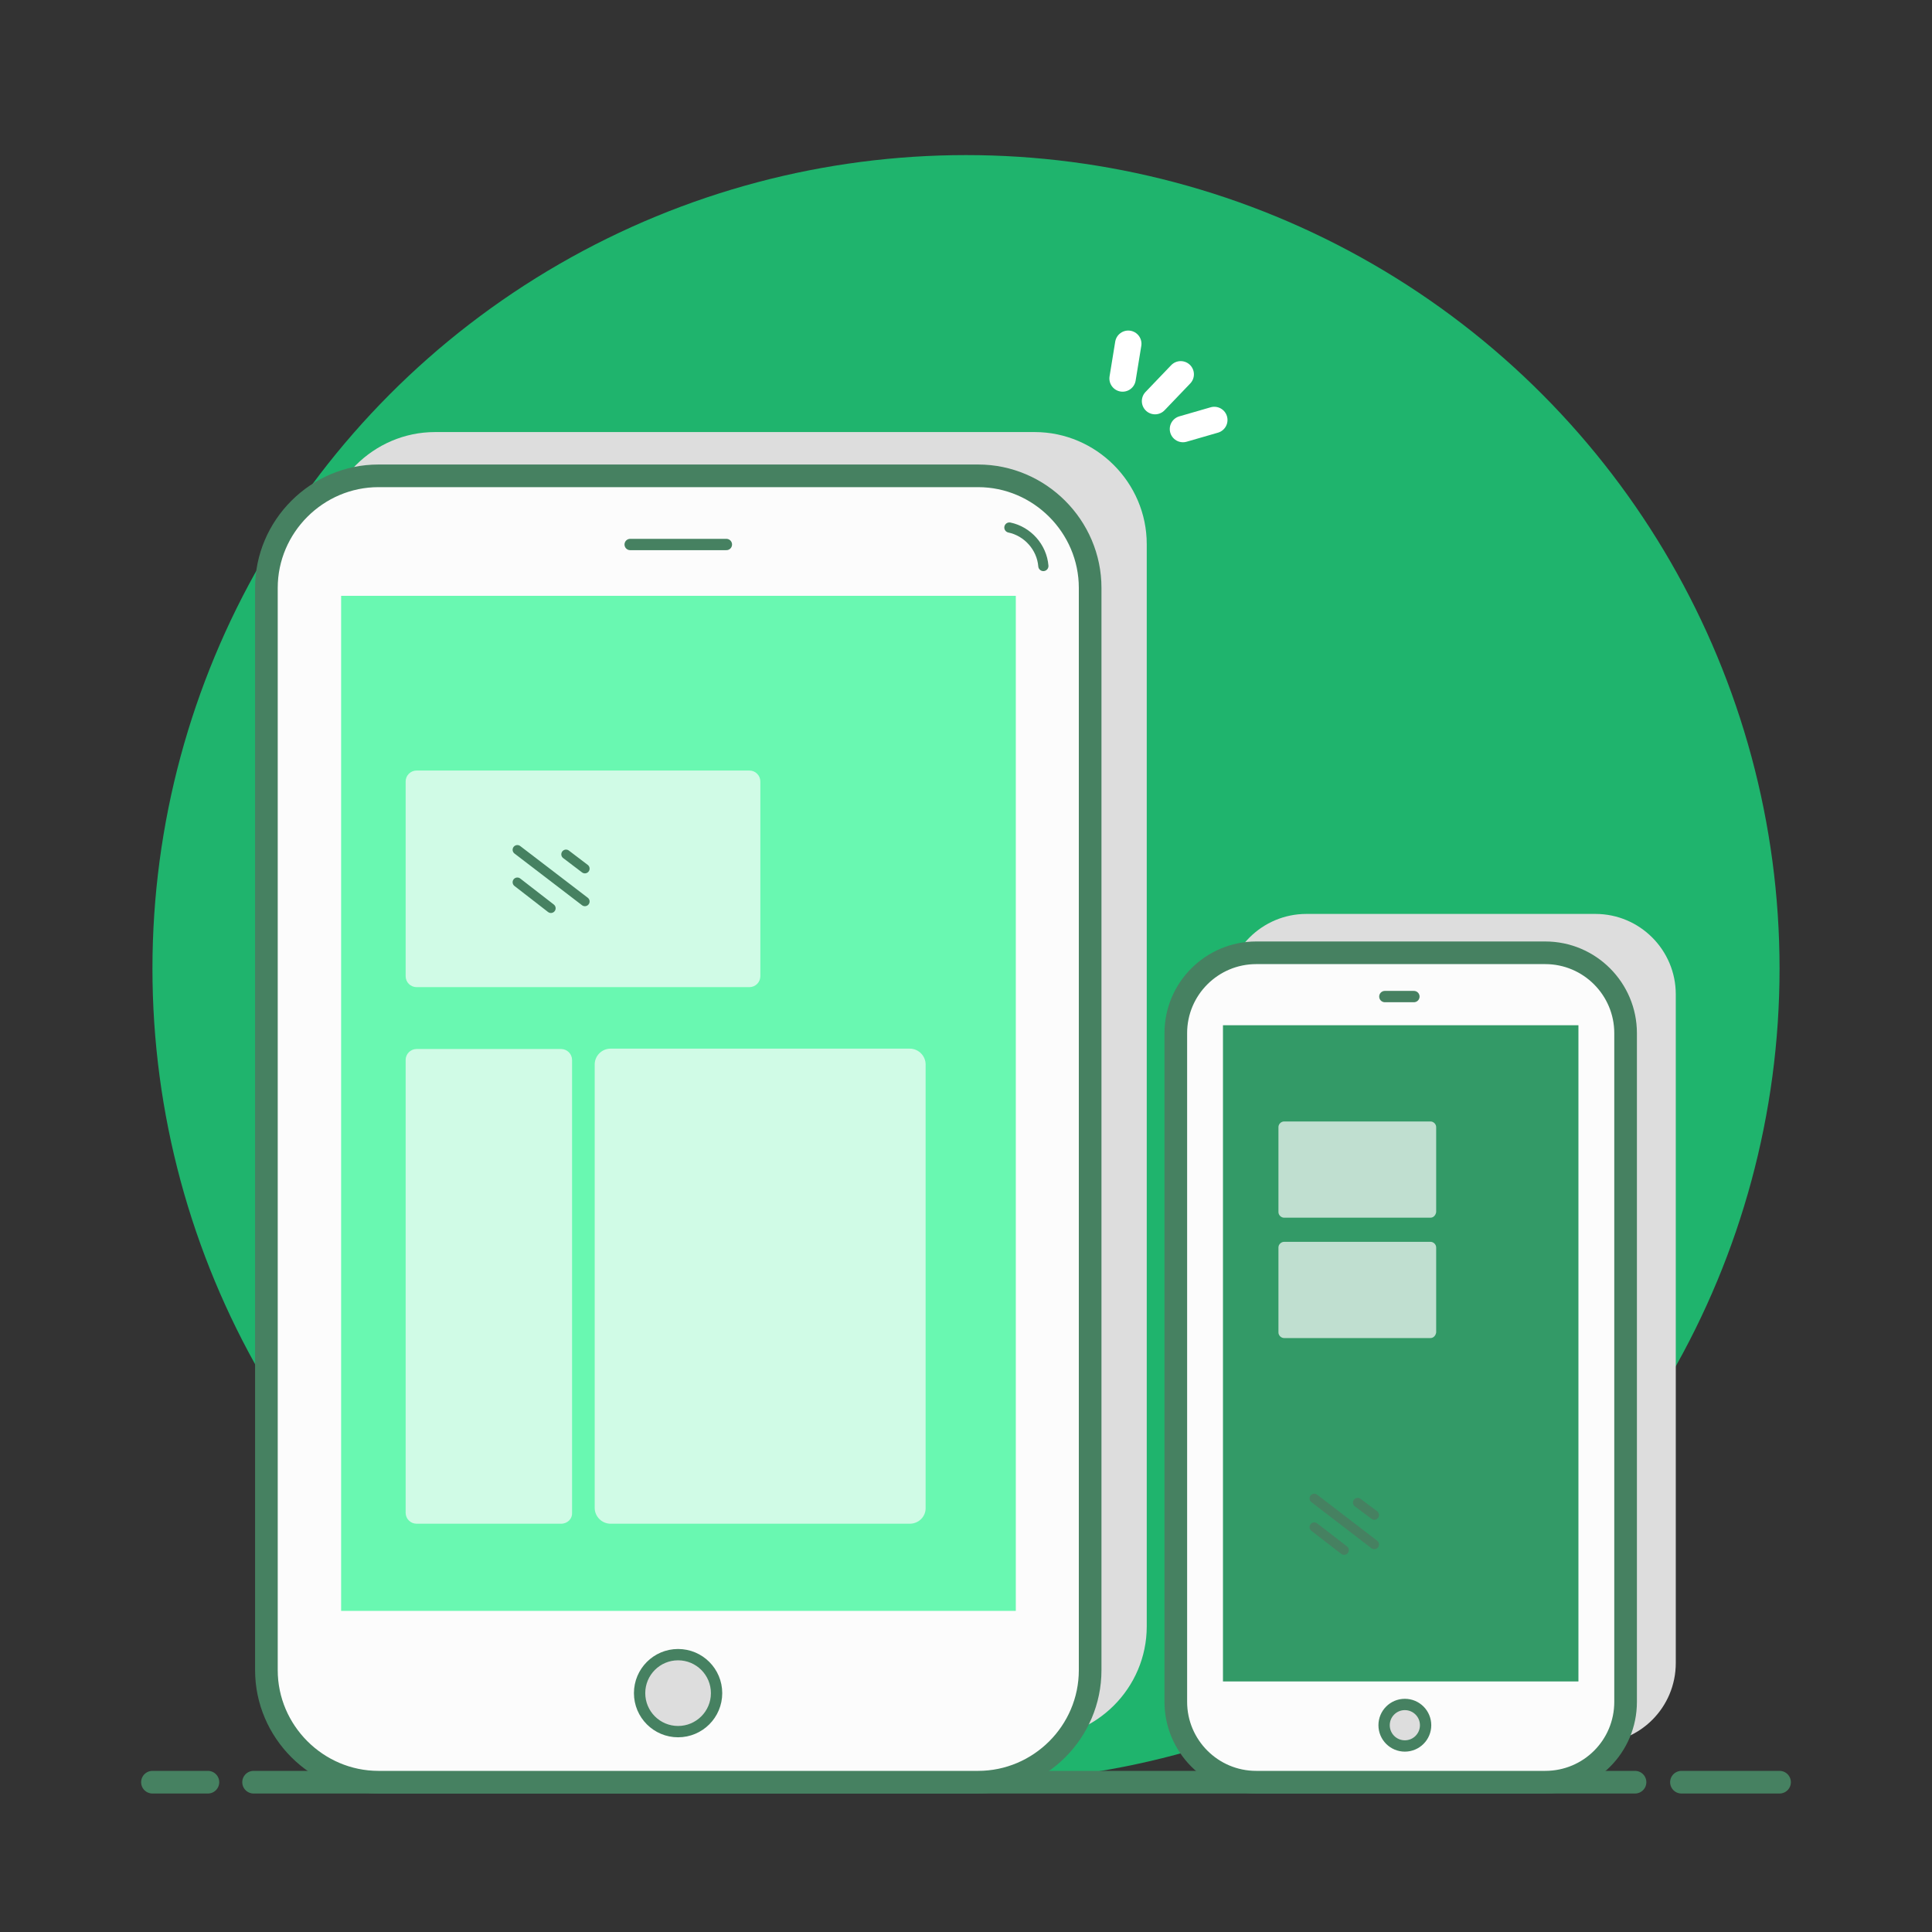 <svg id="SvgjsSvg1357" width="288" height="288" xmlns="http://www.w3.org/2000/svg" version="1.1" xmlns:xlink="http://www.w3.org/1999/xlink" xmlns:svgjs="http://svgjs.com/svgjs"><rect width="100%" height="100%" fill="#333333" stroke="none"/><defs id="SvgjsDefs1358"></defs><g id="SvgjsG1359"><svg xmlns="http://www.w3.org/2000/svg" xmlns:svgjs="http://svgjs.com/svgjs" xmlns:xlink="http://www.w3.org/1999/xlink" viewBox="0 0 288 288" width="288" height="288"><svg xmlns="http://www.w3.org/2000/svg" enable-background="new 0 0 512 512" viewBox="0 0 512 512" width="288" height="288"><circle cx="256" cy="256.7" r="215.6" fill="#1fb46d" class="coloreeedf2 svgShape color1fb46d"></circle><line x1="445.6" x2="471.6" y1="472.3" y2="472.3" fill="none" stroke="#468161" stroke-linecap="round" stroke-miterlimit="10" stroke-width="6" class="colorStroke1e247e svgStroke colorStroke468161"></line><line x1="67.2" x2="433.3" y1="472.3" y2="472.3" fill="none" stroke="#468161" stroke-linecap="round" stroke-miterlimit="10" stroke-width="6" class="colorStroke1e247e svgStroke colorStroke468161"></line><line x1="40.4" x2="55.1" y1="472.3" y2="472.3" fill="none" stroke="#468161" stroke-linecap="round" stroke-miterlimit="10" stroke-width="6" class="colorStroke1e247e svgStroke colorStroke468161"></line><line x1="321.8" x2="313.5" y1="111.3" y2="113.7" fill="none" stroke="#fff" stroke-linecap="round" stroke-miterlimit="10" stroke-width="7" class="colorStrokefff svgStroke"></line><line x1="312.9" x2="306.1" y1="99.2" y2="106.3" fill="none" stroke="#fff" stroke-linecap="round" stroke-miterlimit="10" stroke-width="7" class="colorStrokefff svgStroke"></line><line x1="297.5" x2="299" y1="100.3" y2="91.1" fill="none" stroke="#fff" stroke-linecap="round" stroke-miterlimit="10" stroke-width="7" class="colorStrokefff svgStroke"></line><g><path fill="#dddddd" d="M422.8,462h-76.6c-11.8,0-21.3-9.6-21.3-21.3V263.5c0-11.8,9.6-21.3,21.3-21.3h76.6      c11.8,0,21.3,9.6,21.3,21.3v177.2C444.1,452.5,434.6,462,422.8,462z" class="colord3d5e7 svgShape colorddd"></path><path fill="#fcfcfc" stroke="#468161" stroke-linecap="round" stroke-miterlimit="10" stroke-width="6" d="M409.5,472.3h-76.6c-11.8,0-21.3-9.6-21.3-21.3V273.8c0-11.8,9.6-21.3,21.3-21.3h76.6      c11.8,0,21.3,9.6,21.3,21.3V451C430.8,462.8,421.3,472.3,409.5,472.3z" class="colorfff svgShape colorStroke1e247e svgStroke colorfcfcfc colorStroke468161"></path><line x1="367" x2="374.7" y1="264.1" y2="264.1" fill="#fff" stroke="#468161" stroke-linecap="round" stroke-miterlimit="10" stroke-width="3" class="colorStroke1e247e svgStroke colorStroke468161"></line><circle cx="372.3" cy="457.2" r="5.5" fill="#dddddd" stroke="#468161" stroke-linecap="round" stroke-miterlimit="10" stroke-width="3" class="colord3d5e7 svgShape colorStroke1e247e svgStroke colorddd colorStroke468161"></circle><rect width="94.2" height="173.9" x="324.1" y="271.7" fill="#339a67" class="color79caa1 svgShape color339a67"></rect><path fill="#fcfcfc" d="M379.1 354.6h-38.8c-.8 0-1.5-.7-1.5-1.5v-22.5c0-.8.7-1.5 1.5-1.5h38.8c.8 0 1.5.7 1.5 1.5v22.5C380.5 353.9 379.9 354.6 379.1 354.6zM379.1 322.7h-38.8c-.8 0-1.5-.7-1.5-1.5v-22.5c0-.8.7-1.5 1.5-1.5h38.8c.8 0 1.5.7 1.5 1.5v22.5C380.5 322 379.9 322.7 379.1 322.7z" class="colorfff svgShape colorfcfcfc" opacity=".7"></path><g><line x1="348.3" x2="356.2" y1="404.7" y2="410.8" fill="#69adf7" stroke="#468161" stroke-linecap="round" stroke-miterlimit="10" stroke-width="2.5" class="colorStroke1e247e svgStroke colorStroke468161"></line><line x1="348.3" x2="364.2" y1="397.1" y2="409.3" fill="#69adf7" stroke="#468161" stroke-linecap="round" stroke-miterlimit="10" stroke-width="2.5" class="colorStroke1e247e svgStroke colorStroke468161"></line><line x1="359.8" x2="364.2" y1="398.2" y2="401.5" fill="#69adf7" stroke="#468161" stroke-linecap="round" stroke-miterlimit="10" stroke-width="2.5" class="colorStroke1e247e svgStroke colorStroke468161"></line></g></g><g><path fill="#dddddd" d="M274.2,460.7H115.3c-16.3,0-29.7-13.4-29.7-29.7V144.2c0-16.3,13.4-29.7,29.7-29.7h158.9      c16.3,0,29.7,13.4,29.7,29.7V431C303.9,447.4,290.5,460.7,274.2,460.7z" class="colord3d5e7 svgShape colorddd"></path><path fill="#fcfcfc" stroke="#468161" stroke-linecap="round" stroke-miterlimit="10" stroke-width="6" d="M259.2,472.3H100.3c-16.3,0-29.7-13.4-29.7-29.7V155.8c0-16.3,13.4-29.7,29.7-29.7h158.9      c16.3,0,29.7,13.4,29.7,29.7v286.8C288.9,459,275.5,472.3,259.2,472.3z" class="colorfff svgShape colorStroke1e247e svgStroke colorfcfcfc colorStroke468161"></path><line x1="167" x2="192.5" y1="144.3" y2="144.3" fill="none" stroke="#468161" stroke-linecap="round" stroke-miterlimit="10" stroke-width="3" class="colorStroke1e247e svgStroke colorStroke468161"></line><circle cx="179.7" cy="448.7" r="10.2" fill="#dddddd" stroke="#468161" stroke-linecap="round" stroke-miterlimit="10" stroke-width="3" class="colord3d5e7 svgShape colorStroke1e247e svgStroke colorddd colorStroke468161"></circle><path fill="none" stroke="#468161" stroke-linecap="round" stroke-miterlimit="10" stroke-width="2.7" d="M267.5,139.8c4.8,1,8.6,5.2,9,10.2" class="colorStroke1e247e svgStroke colorStroke468161"></path><rect width="178.8" height="269" x="90.4" y="157.9" fill="#69f8b1" class="color69aef8 svgShape color69f8b1"></rect><path fill="#fcfcfc" d="M241.1 403.8h-79.3c-2.3 0-4.2-1.9-4.2-4.2V282.1c0-2.3 1.9-4.2 4.2-4.2h79.3c2.3 0 4.2 1.9 4.2 4.2v117.6C245.3 402 243.4 403.8 241.1 403.8zM148.7 403.8h-38.3c-1.6 0-2.9-1.3-2.9-2.9v-120c0-1.6 1.3-2.9 2.9-2.9h38.3c1.6 0 2.9 1.3 2.9 2.9v120C151.7 402.5 150.4 403.8 148.7 403.8zM198.6 261.6h-88.2c-1.6 0-2.9-1.3-2.9-2.9v-51.6c0-1.6 1.3-2.9 2.9-2.9h88.2c1.6 0 2.9 1.3 2.9 2.9v51.6C201.5 260.3 200.2 261.6 198.6 261.6z" class="colorfff svgShape colorfcfcfc" opacity=".7"></path><g><line x1="137.1" x2="146" y1="233.8" y2="240.7" fill="#69adf7" stroke="#468161" stroke-linecap="round" stroke-miterlimit="10" stroke-width="2.5" class="colorStroke1e247e svgStroke colorStroke468161"></line><line x1="137.1" x2="155" y1="225.2" y2="238.9" fill="#69adf7" stroke="#468161" stroke-linecap="round" stroke-miterlimit="10" stroke-width="2.5" class="colorStroke1e247e svgStroke colorStroke468161"></line><line x1="150" x2="155" y1="226.4" y2="230.2" fill="#69adf7" stroke="#468161" stroke-linecap="round" stroke-miterlimit="10" stroke-width="2.5" class="colorStroke1e247e svgStroke colorStroke468161"></line></g></g></svg></svg></g></svg>
